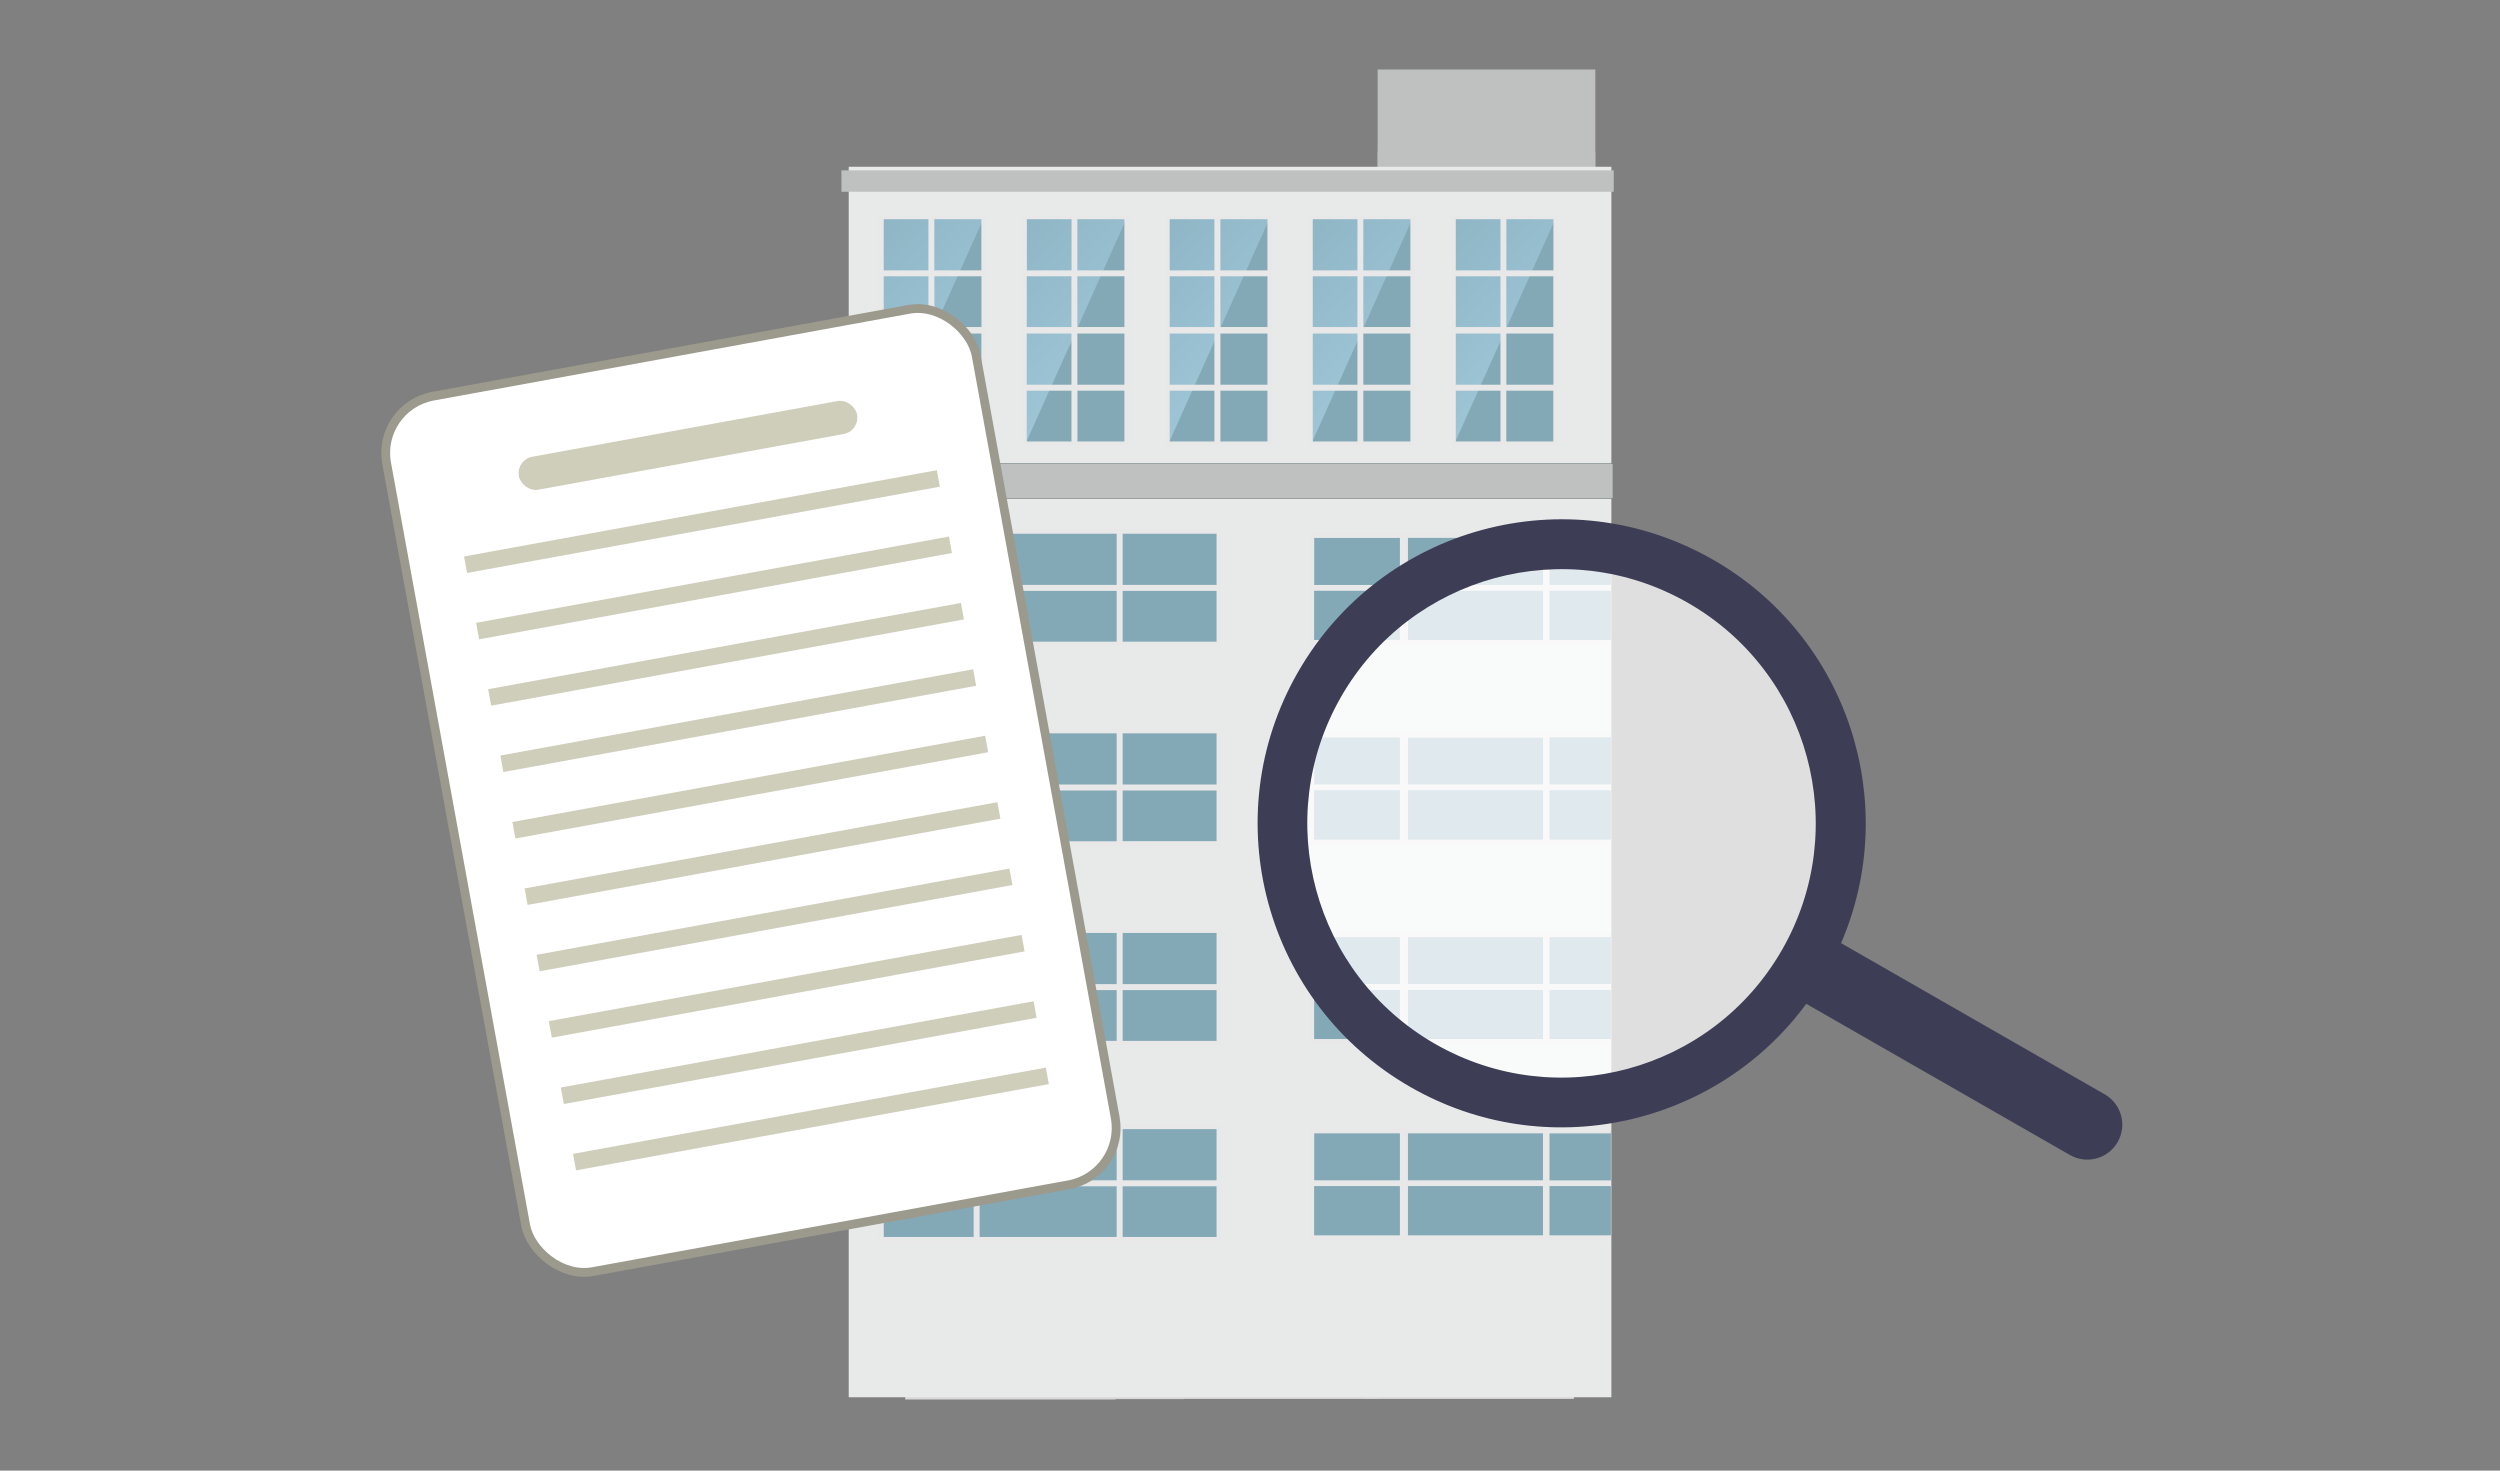 <?xml version="1.0" encoding="UTF-8"?><svg id="Lager_1" xmlns="http://www.w3.org/2000/svg" width="255" height="150" xmlns:xlink="http://www.w3.org/1999/xlink" viewBox="0 0 255 150"><rect x="0" y="0" width="255" height="150" fill="#808080" stroke="none"/><defs><style>.cls-1{fill:#cfcebb;}.cls-2{fill:url(#Namnlös_övertoning_81-66);}.cls-3{fill:#d8d8d8;}.cls-4{fill:url(#Namnlös_övertoning_25-4);}.cls-5{fill:url(#Namnlös_övertoning_81);}.cls-6{fill:#e8eaea;}.cls-7{fill:url(#Namnlös_övertoning_81-39);}.cls-8{fill:url(#Namnlös_övertoning_81-75);}.cls-9{fill:url(#Namnlös_övertoning_81-14);}.cls-10{fill:url(#Namnlös_övertoning_81-35);}.cls-11{fill:url(#Namnlös_övertoning_81-67);}.cls-12{fill:url(#Namnlös_övertoning_81-4);}.cls-13{fill:#0b0c0d;}.cls-14{fill:url(#Namnlös_övertoning_81-71);}.cls-15{fill:url(#Namnlös_övertoning_81-73);}.cls-16{fill:url(#Namnlös_övertoning_81-2);}.cls-17{fill:url(#Namnlös_övertoning_81-30);}.cls-18{fill:url(#Namnlös_övertoning_81-52);}.cls-19{fill:url(#Namnlös_övertoning_81-46);}.cls-20{fill:url(#Namnlös_övertoning_25-2);}.cls-21{fill:url(#Namnlös_övertoning_81-34);}.cls-22{fill:url(#Namnlös_övertoning_81-48);}.cls-23{fill:url(#Namnlös_övertoning_81-44);}.cls-24{fill:#bfc1c1;}.cls-25{fill:url(#Namnlös_övertoning_25-3);}.cls-26{fill:url(#Namnlös_övertoning_81-37);}.cls-27{fill:#041b21;}.cls-28{fill:url(#Namnlös_övertoning_81-24);}.cls-29{fill:url(#Namnlös_övertoning_81-20);}.cls-30{fill:url(#Namnlös_övertoning_81-3);}.cls-31{fill:url(#Namnlös_övertoning_81-38);}.cls-32{fill:url(#Namnlös_övertoning_81-57);}.cls-33{fill:url(#Namnlös_övertoning_81-49);}.cls-34{fill:url(#Namnlös_övertoning_81-64);}.cls-35{fill:url(#Namnlös_övertoning_81-7);}.cls-36{fill:url(#Namnlös_övertoning_81-65);}.cls-37{fill:url(#Namnlös_övertoning_81-72);}.cls-38{fill:url(#Namnlös_övertoning_81-25);}.cls-39{fill:url(#Namnlös_övertoning_81-45);}.cls-40{fill:url(#Namnlös_övertoning_81-70);}.cls-41{fill:url(#Namnlös_övertoning_81-10);}.cls-42{fill:url(#Namnlös_övertoning_81-69);}.cls-43{fill:url(#Namnlös_övertoning_81-40);}.cls-44{stroke:#9b9a8c;stroke-miterlimit:10;stroke-width:.9px;}.cls-44,.cls-45{fill:#fff;}.cls-46{fill:url(#Namnlös_övertoning_81-32);}.cls-47{fill:url(#Namnlös_övertoning_81-12);}.cls-48{fill:url(#Namnlös_övertoning_25-5);}.cls-49{fill:url(#Namnlös_övertoning_81-6);}.cls-50{fill:url(#Namnlös_övertoning_81-68);}.cls-51{fill:url(#Namnlös_övertoning_81-42);}.cls-45{opacity:.75;}.cls-52{fill:url(#Namnlös_övertoning_25);}.cls-53{fill:url(#Namnlös_övertoning_81-43);}.cls-54{fill:#e9e8e8;}.cls-55{fill:url(#Namnlös_övertoning_81-58);}.cls-56{fill:url(#Namnlös_övertoning_81-55);}.cls-57{fill:url(#Namnlös_övertoning_81-19);}.cls-58{fill:url(#Namnlös_övertoning_81-33);}.cls-59{fill:url(#Namnlös_övertoning_81-51);}.cls-60{fill:url(#Namnlös_övertoning_81-31);}.cls-61{fill:url(#Namnlös_övertoning_81-29);}.cls-62{fill:url(#Namnlös_övertoning_81-62);}.cls-63{fill:url(#Namnlös_övertoning_81-9);}.cls-64{fill:url(#Namnlös_övertoning_81-50);}.cls-65{fill:url(#Namnlös_övertoning_81-60);}.cls-66{fill:url(#Namnlös_övertoning_81-17);}.cls-67{fill:url(#Namnlös_övertoning_81-61);}.cls-68{fill:url(#Namnlös_övertoning_81-23);}.cls-69{fill:url(#Namnlös_övertoning_81-74);}.cls-70{fill:url(#Namnlös_övertoning_81-41);}.cls-71{fill:url(#Namnlös_övertoning_81-16);}.cls-72{fill:url(#Namnlös_övertoning_81-8);}.cls-73{fill:url(#Namnlös_övertoning_81-47);}.cls-74{fill:url(#Namnlös_övertoning_81-26);}.cls-75{fill:#3d3e55;}.cls-76{fill:url(#Namnlös_övertoning_81-28);}.cls-77{fill:url(#Namnlös_övertoning_81-22);}.cls-78{fill:url(#Namnlös_övertoning_81-13);}.cls-79{fill:url(#Namnlös_övertoning_81-36);}.cls-80{fill:url(#Namnlös_övertoning_81-59);}.cls-81{fill:url(#Namnlös_övertoning_81-11);}.cls-82{fill:url(#Namnlös_övertoning_81-63);}.cls-83{fill:url(#Namnlös_övertoning_81-53);}.cls-84{fill:url(#Namnlös_övertoning_81-15);}.cls-85{fill:url(#Namnlös_övertoning_81-27);}.cls-86{fill:url(#Namnlös_övertoning_81-21);}.cls-87{fill:url(#Namnlös_övertoning_81-56);}.cls-88{fill:url(#Namnlös_övertoning_81-18);}.cls-89{fill:url(#Namnlös_övertoning_81-54);}.cls-90{fill:url(#Namnlös_övertoning_81-5);}</style><radialGradient id="Namnlös_övertoning_81" cx="-4559.84" cy="1898.22" fx="-4559.84" fy="1898.22" r="17.95" gradientTransform="translate(8034.1 -16339.34) rotate(-41.77) scale(2.13 2.2) skewX(2)" gradientUnits="userSpaceOnUse"><stop offset=".09" stop-color="#012a35"/><stop offset=".81" stop-color="#83a9b7"/></radialGradient><radialGradient id="Namnlös_övertoning_81-2" cx="1739.44" cy="-711.11" fx="1739.44" fy="-711.11" r="17.95" gradientTransform="translate(0 157.39)" xlink:href="#Namnlös_övertoning_81"/><radialGradient id="Namnlös_övertoning_81-3" cx="1739.44" cy="-711.11" fx="1739.44" fy="-711.11" r="17.95" gradientTransform="translate(0 157.39)" xlink:href="#Namnlös_övertoning_81"/><linearGradient id="Namnlös_övertoning_25" x1="-269.43" y1="221.37" x2="-294.85" y2="197.61" gradientTransform="translate(713.69 -395.96) scale(2.16 2.09)" gradientUnits="userSpaceOnUse"><stop offset=".09" stop-color="#012a35"/><stop offset=".15" stop-color="#052e3a"/><stop offset=".21" stop-color="#113b47"/><stop offset=".28" stop-color="#29515e"/><stop offset=".35" stop-color="#466f7d"/><stop offset=".42" stop-color="#6b94a4"/><stop offset=".49" stop-color="#9ac2d5"/><stop offset=".5" stop-color="#a5cddf"/><stop offset="1" stop-color="#83a9b7"/></linearGradient><radialGradient id="Namnlös_övertoning_81-4" cx="1746.19" cy="-705.53" fx="1746.19" fy="-705.53" r="17.95" gradientTransform="translate(0 157.39)" xlink:href="#Namnlös_övertoning_81"/><radialGradient id="Namnlös_övertoning_81-5" cx="1746.19" cy="-705.53" fx="1746.19" fy="-705.53" r="17.95" gradientTransform="translate(0 157.39)" xlink:href="#Namnlös_övertoning_81"/><radialGradient id="Namnlös_övertoning_81-6" cx="1746.19" cy="-711.11" fx="1746.19" fy="-711.11" r="17.95" gradientTransform="translate(0 157.39)" xlink:href="#Namnlös_övertoning_81"/><radialGradient id="Namnlös_övertoning_81-7" cx="1746.19" cy="-711.11" fx="1746.19" fy="-711.11" r="17.95" gradientTransform="translate(0 157.39)" xlink:href="#Namnlös_övertoning_81"/><linearGradient id="Namnlös_övertoning_25-2" x1="-262.68" y1="221.36" x2="-288.1" y2="197.6" xlink:href="#Namnlös_övertoning_25"/><radialGradient id="Namnlös_övertoning_81-8" cx="1752.93" cy="-705.53" fx="1752.93" fy="-705.53" r="17.95" gradientTransform="translate(0 157.39)" xlink:href="#Namnlös_övertoning_81"/><radialGradient id="Namnlös_övertoning_81-9" cx="1752.93" cy="-705.53" fx="1752.93" fy="-705.53" r="17.95" gradientTransform="translate(0 157.39)" xlink:href="#Namnlös_övertoning_81"/><radialGradient id="Namnlös_övertoning_81-10" cx="1752.93" cy="-711.11" fx="1752.93" fy="-711.11" r="17.95" gradientTransform="translate(0 157.39)" xlink:href="#Namnlös_övertoning_81"/><radialGradient id="Namnlös_övertoning_81-11" cx="1752.93" cy="-711.11" fx="1752.93" fy="-711.11" r="17.95" gradientTransform="translate(0 157.39)" xlink:href="#Namnlös_övertoning_81"/><linearGradient id="Namnlös_övertoning_25-3" x1="-255.94" y1="221.36" x2="-281.35" y2="197.6" xlink:href="#Namnlös_övertoning_25"/><radialGradient id="Namnlös_övertoning_81-12" cx="1759.68" cy="-705.53" fx="1759.68" fy="-705.53" r="17.95" gradientTransform="translate(0 157.39)" xlink:href="#Namnlös_övertoning_81"/><radialGradient id="Namnlös_övertoning_81-13" cx="1759.68" cy="-705.53" fx="1759.68" fy="-705.53" r="17.95" gradientTransform="translate(0 157.39)" xlink:href="#Namnlös_övertoning_81"/><radialGradient id="Namnlös_övertoning_81-14" cx="1759.68" cy="-711.11" fx="1759.68" fy="-711.11" r="17.95" gradientTransform="translate(0 157.39)" xlink:href="#Namnlös_övertoning_81"/><radialGradient id="Namnlös_övertoning_81-15" cx="1759.68" cy="-711.11" fx="1759.68" fy="-711.11" r="17.95" gradientTransform="translate(0 157.39)" xlink:href="#Namnlös_övertoning_81"/><linearGradient id="Namnlös_övertoning_25-4" x1="-249.19" y1="221.36" x2="-274.6" y2="197.6" xlink:href="#Namnlös_övertoning_25"/><radialGradient id="Namnlös_övertoning_81-16" cx="1766.42" cy="-705.53" fx="1766.42" fy="-705.53" r="17.95" gradientTransform="translate(0 157.39)" xlink:href="#Namnlös_övertoning_81"/><radialGradient id="Namnlös_övertoning_81-17" cx="1766.42" cy="-705.53" fx="1766.42" fy="-705.53" r="17.95" gradientTransform="translate(0 157.39)" xlink:href="#Namnlös_övertoning_81"/><radialGradient id="Namnlös_övertoning_81-18" cx="1766.42" cy="-711.11" fx="1766.42" fy="-711.11" r="17.95" gradientTransform="translate(0 157.39)" xlink:href="#Namnlös_övertoning_81"/><radialGradient id="Namnlös_övertoning_81-19" cx="1766.42" cy="-711.11" fx="1766.42" fy="-711.11" r="17.95" gradientTransform="translate(0 157.39)" xlink:href="#Namnlös_övertoning_81"/><linearGradient id="Namnlös_övertoning_25-5" x1="-242.44" y1="221.35" x2="-267.86" y2="197.59" xlink:href="#Namnlös_övertoning_25"/><radialGradient id="Namnlös_övertoning_81-20" cx="-4749.01" cy="1800.09" fx="-4749.01" fy="1800.09" r="17.95" gradientTransform="translate(28197.94 -16339.34) rotate(-15.03) scale(5.48 2.85) skewX(39.25)" xlink:href="#Namnlös_övertoning_81"/><radialGradient id="Namnlös_övertoning_81-21" cx="-4749.01" cy="1800.09" fx="-4749.01" fy="1800.09" r="17.95" gradientTransform="translate(28197.94 -16339.34) rotate(-15.03) scale(5.48 2.85) skewX(39.25)" xlink:href="#Namnlös_övertoning_81"/><radialGradient id="Namnlös_övertoning_81-22" cx="-4742.98" cy="1800.09" fx="-4742.98" fy="1800.09" r="17.95" gradientTransform="translate(28197.94 -16339.34) rotate(-15.03) scale(5.48 2.85) skewX(39.25)" xlink:href="#Namnlös_övertoning_81"/><radialGradient id="Namnlös_övertoning_81-23" cx="-4742.98" cy="1800.09" fx="-4742.98" fy="1800.09" r="17.95" gradientTransform="translate(28197.94 -16339.34) rotate(-15.03) scale(5.48 2.85) skewX(39.25)" xlink:href="#Namnlös_övertoning_81"/><radialGradient id="Namnlös_övertoning_81-24" cx="-4742.98" cy="1800.09" fx="-4742.98" fy="1800.09" r="17.95" gradientTransform="translate(28197.94 -16339.34) rotate(-15.03) scale(5.48 2.85) skewX(39.25)" xlink:href="#Namnlös_övertoning_81"/><radialGradient id="Namnlös_övertoning_81-25" cx="-4742.98" cy="1800.09" fx="-4742.98" fy="1800.09" r="17.95" gradientTransform="translate(28197.94 -16339.34) rotate(-15.03) scale(5.48 2.85) skewX(39.25)" xlink:href="#Namnlös_övertoning_81"/><radialGradient id="Namnlös_övertoning_81-26" cx="-4742.98" cy="1800.09" fx="-4742.98" fy="1800.09" r="17.94" gradientTransform="translate(28197.94 -16339.34) rotate(-15.03) scale(5.48 2.85) skewX(39.25)" xlink:href="#Namnlös_övertoning_81"/><radialGradient id="Namnlös_övertoning_81-27" cx="-4742.98" cy="1800.09" fx="-4742.98" fy="1800.09" r="17.94" gradientTransform="translate(28197.94 -16339.34) rotate(-15.03) scale(5.48 2.85) skewX(39.25)" xlink:href="#Namnlös_övertoning_81"/><radialGradient id="Namnlös_övertoning_81-28" cx="-4742.98" cy="1800.09" fx="-4742.98" fy="1800.09" r="17.95" gradientTransform="translate(28197.94 -16339.34) rotate(-15.03) scale(5.48 2.85) skewX(39.25)" xlink:href="#Namnlös_övertoning_81"/><radialGradient id="Namnlös_övertoning_81-29" cx="-4742.98" cy="1800.09" fx="-4742.98" fy="1800.09" r="17.95" gradientTransform="translate(28197.94 -16339.34) rotate(-15.03) scale(5.48 2.85) skewX(39.25)" xlink:href="#Namnlös_övertoning_81"/><radialGradient id="Namnlös_övertoning_81-30" cx="-4742.98" cy="1800.09" fx="-4742.98" fy="1800.09" r="17.94" gradientTransform="translate(28197.94 -16339.34) rotate(-15.03) scale(5.48 2.85) skewX(39.25)" xlink:href="#Namnlös_övertoning_81"/><radialGradient id="Namnlös_övertoning_81-31" cx="-4742.98" cy="1800.09" fx="-4742.98" fy="1800.09" r="17.94" gradientTransform="translate(28197.94 -16339.34) rotate(-15.03) scale(5.48 2.85) skewX(39.25)" xlink:href="#Namnlös_övertoning_81"/><radialGradient id="Namnlös_övertoning_81-32" cx="-4742.98" cy="1800.09" fx="-4742.98" fy="1800.09" r="17.95" gradientTransform="translate(28197.94 -16339.34) rotate(-15.03) scale(5.48 2.85) skewX(39.25)" xlink:href="#Namnlös_övertoning_81"/><radialGradient id="Namnlös_övertoning_81-33" cx="-4742.98" cy="1800.09" fx="-4742.98" fy="1800.09" r="17.95" gradientTransform="translate(28197.94 -16339.34) rotate(-15.03) scale(5.48 2.85) skewX(39.25)" xlink:href="#Namnlös_övertoning_81"/><radialGradient id="Namnlös_övertoning_81-34" cx="-4749.01" cy="1819.56" fx="-4749.01" fy="1819.56" r="17.95" gradientTransform="translate(28197.94 -16339.34) rotate(-15.03) scale(5.48 2.85) skewX(39.25)" xlink:href="#Namnlös_övertoning_81"/><radialGradient id="Namnlös_övertoning_81-35" cx="-4749.01" cy="1819.56" fx="-4749.01" fy="1819.56" r="17.95" gradientTransform="translate(28197.94 -16339.34) rotate(-15.03) scale(5.48 2.85) skewX(39.25)" xlink:href="#Namnlös_övertoning_81"/><radialGradient id="Namnlös_övertoning_81-36" cx="-4742.98" cy="1819.56" fx="-4742.98" fy="1819.56" r="17.95" gradientTransform="translate(28197.94 -16339.34) rotate(-15.03) scale(5.48 2.85) skewX(39.25)" xlink:href="#Namnlös_övertoning_81"/><radialGradient id="Namnlös_övertoning_81-37" cx="-4742.98" cy="1819.56" fx="-4742.98" fy="1819.56" r="17.95" gradientTransform="translate(28197.94 -16339.34) rotate(-15.03) scale(5.48 2.85) skewX(39.25)" xlink:href="#Namnlös_övertoning_81"/><radialGradient id="Namnlös_övertoning_81-38" cx="-4742.98" cy="1819.56" fx="-4742.98" fy="1819.56" r="17.95" gradientTransform="translate(28197.94 -16339.34) rotate(-15.03) scale(5.48 2.85) skewX(39.25)" xlink:href="#Namnlös_övertoning_81"/><radialGradient id="Namnlös_övertoning_81-39" cx="-4742.98" cy="1819.56" fx="-4742.98" fy="1819.56" r="17.95" gradientTransform="translate(28197.94 -16339.34) rotate(-15.03) scale(5.48 2.85) skewX(39.25)" xlink:href="#Namnlös_övertoning_81"/><radialGradient id="Namnlös_övertoning_81-40" cx="-4742.98" cy="1819.56" fx="-4742.98" fy="1819.56" r="17.95" gradientTransform="translate(28197.94 -16339.34) rotate(-15.03) scale(5.48 2.85) skewX(39.25)" xlink:href="#Namnlös_övertoning_81"/><radialGradient id="Namnlös_övertoning_81-41" cx="-4742.98" cy="1819.56" fx="-4742.98" fy="1819.56" r="17.95" gradientTransform="translate(28197.94 -16339.34) rotate(-15.03) scale(5.48 2.85) skewX(39.25)" xlink:href="#Namnlös_övertoning_81"/><radialGradient id="Namnlös_övertoning_81-42" cx="-4742.98" cy="1819.56" fx="-4742.98" fy="1819.56" r="17.95" gradientTransform="translate(28197.94 -16339.34) rotate(-15.03) scale(5.48 2.85) skewX(39.25)" xlink:href="#Namnlös_övertoning_81"/><radialGradient id="Namnlös_övertoning_81-43" cx="-4742.98" cy="1819.56" fx="-4742.98" fy="1819.56" r="17.95" gradientTransform="translate(28197.94 -16339.34) rotate(-15.03) scale(5.48 2.85) skewX(39.25)" xlink:href="#Namnlös_övertoning_81"/><radialGradient id="Namnlös_övertoning_81-44" cx="-4742.98" cy="1819.56" fx="-4742.98" fy="1819.56" r="17.95" gradientTransform="translate(28197.94 -16339.34) rotate(-15.03) scale(5.48 2.85) skewX(39.25)" xlink:href="#Namnlös_övertoning_81"/><radialGradient id="Namnlös_övertoning_81-45" cx="-4742.98" cy="1819.56" fx="-4742.98" fy="1819.56" r="17.95" gradientTransform="translate(28197.94 -16339.34) rotate(-15.03) scale(5.48 2.85) skewX(39.25)" xlink:href="#Namnlös_övertoning_81"/><radialGradient id="Namnlös_övertoning_81-46" cx="-4742.98" cy="1819.56" fx="-4742.98" fy="1819.56" r="17.95" gradientTransform="translate(28197.94 -16339.34) rotate(-15.03) scale(5.48 2.85) skewX(39.25)" xlink:href="#Namnlös_övertoning_81"/><radialGradient id="Namnlös_övertoning_81-47" cx="-4742.98" cy="1819.56" fx="-4742.98" fy="1819.56" r="17.95" gradientTransform="translate(28197.94 -16339.34) rotate(-15.03) scale(5.48 2.85) skewX(39.25)" xlink:href="#Namnlös_övertoning_81"/><radialGradient id="Namnlös_övertoning_81-48" cx="-4755.51" cy="1826.35" fx="-4755.51" fy="1826.35" r="17.95" gradientTransform="translate(28197.94 -16339.34) rotate(-15.03) scale(5.48 2.85) skewX(39.25)" xlink:href="#Namnlös_övertoning_81"/><radialGradient id="Namnlös_övertoning_81-49" cx="-4755.51" cy="1826.35" fx="-4755.51" fy="1826.35" r="17.95" gradientTransform="translate(28197.94 -16339.34) rotate(-15.03) scale(5.48 2.85) skewX(39.25)" xlink:href="#Namnlös_övertoning_81"/><radialGradient id="Namnlös_övertoning_81-50" cx="-4749.48" cy="1826.35" fx="-4749.48" fy="1826.35" r="17.95" gradientTransform="translate(28197.94 -16339.34) rotate(-15.03) scale(5.48 2.85) skewX(39.25)" xlink:href="#Namnlös_övertoning_81"/><radialGradient id="Namnlös_övertoning_81-51" cx="-4749.48" cy="1826.35" fx="-4749.48" fy="1826.35" r="17.95" gradientTransform="translate(28197.94 -16339.34) rotate(-15.03) scale(5.48 2.85) skewX(39.25)" xlink:href="#Namnlös_övertoning_81"/><radialGradient id="Namnlös_övertoning_81-52" cx="-4749.48" cy="1826.35" fx="-4749.48" fy="1826.35" r="17.95" gradientTransform="translate(28197.94 -16339.34) rotate(-15.03) scale(5.48 2.85) skewX(39.25)" xlink:href="#Namnlös_övertoning_81"/><radialGradient id="Namnlös_övertoning_81-53" cx="-4749.48" cy="1826.35" fx="-4749.48" fy="1826.35" r="17.95" gradientTransform="translate(28197.94 -16339.34) rotate(-15.03) scale(5.48 2.85) skewX(39.25)" xlink:href="#Namnlös_övertoning_81"/><radialGradient id="Namnlös_övertoning_81-54" cx="-4749.48" cy="1826.35" fx="-4749.48" fy="1826.35" r="17.95" gradientTransform="translate(28197.94 -16339.34) rotate(-15.03) scale(5.48 2.85) skewX(39.25)" xlink:href="#Namnlös_övertoning_81"/><radialGradient id="Namnlös_övertoning_81-55" cx="-4749.48" cy="1826.35" fx="-4749.48" fy="1826.35" r="17.95" gradientTransform="translate(28197.94 -16339.34) rotate(-15.03) scale(5.48 2.85) skewX(39.25)" xlink:href="#Namnlös_övertoning_81"/><radialGradient id="Namnlös_övertoning_81-56" cx="-4749.48" cy="1826.35" fx="-4749.48" fy="1826.35" r="17.95" gradientTransform="translate(28197.94 -16339.34) rotate(-15.03) scale(5.48 2.85) skewX(39.25)" xlink:href="#Namnlös_övertoning_81"/><radialGradient id="Namnlös_övertoning_81-57" cx="-4749.48" cy="1826.35" fx="-4749.48" fy="1826.35" r="17.95" gradientTransform="translate(28197.94 -16339.34) rotate(-15.03) scale(5.48 2.85) skewX(39.25)" xlink:href="#Namnlös_övertoning_81"/><radialGradient id="Namnlös_övertoning_81-58" cx="-4749.48" cy="1826.35" fx="-4749.48" fy="1826.35" r="17.95" gradientTransform="translate(28197.94 -16339.34) rotate(-15.03) scale(5.48 2.85) skewX(39.25)" xlink:href="#Namnlös_övertoning_81"/><radialGradient id="Namnlös_övertoning_81-59" cx="-4749.48" cy="1826.35" fx="-4749.48" fy="1826.35" r="17.95" gradientTransform="translate(28197.94 -16339.34) rotate(-15.03) scale(5.48 2.85) skewX(39.25)" xlink:href="#Namnlös_övertoning_81"/><radialGradient id="Namnlös_övertoning_81-60" cx="-4749.48" cy="1826.35" fx="-4749.48" fy="1826.35" r="17.95" gradientTransform="translate(28197.94 -16339.34) rotate(-15.03) scale(5.48 2.85) skewX(39.25)" xlink:href="#Namnlös_övertoning_81"/><radialGradient id="Namnlös_övertoning_81-61" cx="-4749.48" cy="1826.35" fx="-4749.48" fy="1826.35" r="17.95" gradientTransform="translate(28197.94 -16339.34) rotate(-15.03) scale(5.48 2.85) skewX(39.25)" xlink:href="#Namnlös_övertoning_81"/><radialGradient id="Namnlös_övertoning_81-62" cx="-4749.01" cy="1809.82" fx="-4749.01" fy="1809.82" r="17.95" gradientTransform="translate(28197.94 -16339.34) rotate(-15.03) scale(5.48 2.85) skewX(39.25)" xlink:href="#Namnlös_övertoning_81"/><radialGradient id="Namnlös_övertoning_81-63" cx="-4749.01" cy="1809.82" fx="-4749.01" fy="1809.82" r="17.95" gradientTransform="translate(28197.94 -16339.34) rotate(-15.03) scale(5.48 2.85) skewX(39.25)" xlink:href="#Namnlös_övertoning_81"/><radialGradient id="Namnlös_övertoning_81-64" cx="-4742.98" cy="1809.82" fx="-4742.98" fy="1809.82" r="17.95" gradientTransform="translate(28197.94 -16339.34) rotate(-15.03) scale(5.48 2.85) skewX(39.25)" xlink:href="#Namnlös_övertoning_81"/><radialGradient id="Namnlös_övertoning_81-65" cx="-4742.98" cy="1809.82" fx="-4742.98" fy="1809.82" r="17.95" gradientTransform="translate(28197.94 -16339.34) rotate(-15.03) scale(5.48 2.85) skewX(39.25)" xlink:href="#Namnlös_övertoning_81"/><radialGradient id="Namnlös_övertoning_81-66" cx="-4742.98" cy="1809.82" fx="-4742.98" fy="1809.82" r="17.95" gradientTransform="translate(28197.94 -16339.34) rotate(-15.03) scale(5.48 2.85) skewX(39.25)" xlink:href="#Namnlös_övertoning_81"/><radialGradient id="Namnlös_övertoning_81-67" cx="-4742.98" cy="1809.82" fx="-4742.98" fy="1809.82" r="17.95" gradientTransform="translate(28197.94 -16339.34) rotate(-15.03) scale(5.48 2.85) skewX(39.25)" xlink:href="#Namnlös_övertoning_81"/><radialGradient id="Namnlös_övertoning_81-68" cx="-4742.98" cy="1809.82" fx="-4742.98" fy="1809.82" r="17.95" gradientTransform="translate(28197.94 -16339.34) rotate(-15.03) scale(5.48 2.85) skewX(39.25)" xlink:href="#Namnlös_övertoning_81"/><radialGradient id="Namnlös_övertoning_81-69" cx="-4742.98" cy="1809.82" fx="-4742.98" fy="1809.82" r="17.95" gradientTransform="translate(28197.94 -16339.34) rotate(-15.03) scale(5.48 2.85) skewX(39.25)" xlink:href="#Namnlös_övertoning_81"/><radialGradient id="Namnlös_övertoning_81-70" cx="-4742.98" cy="1809.82" fx="-4742.98" fy="1809.82" r="17.95" gradientTransform="translate(28197.94 -16339.34) rotate(-15.03) scale(5.48 2.85) skewX(39.25)" xlink:href="#Namnlös_övertoning_81"/><radialGradient id="Namnlös_övertoning_81-71" cx="-4742.98" cy="1809.82" fx="-4742.98" fy="1809.82" r="17.95" gradientTransform="translate(28197.94 -16339.34) rotate(-15.03) scale(5.48 2.85) skewX(39.25)" xlink:href="#Namnlös_övertoning_81"/><radialGradient id="Namnlös_övertoning_81-72" cx="-4742.98" cy="1809.82" fx="-4742.98" fy="1809.82" r="17.95" gradientTransform="translate(28197.94 -16339.34) rotate(-15.03) scale(5.48 2.85) skewX(39.25)" xlink:href="#Namnlös_övertoning_81"/><radialGradient id="Namnlös_övertoning_81-73" cx="-4742.98" cy="1809.82" fx="-4742.98" fy="1809.82" r="17.95" gradientTransform="translate(28197.94 -16339.34) rotate(-15.03) scale(5.48 2.85) skewX(39.25)" xlink:href="#Namnlös_övertoning_81"/><radialGradient id="Namnlös_övertoning_81-74" cx="-4742.98" cy="1809.82" fx="-4742.98" fy="1809.82" r="17.95" gradientTransform="translate(28197.94 -16339.34) rotate(-15.03) scale(5.48 2.85) skewX(39.25)" xlink:href="#Namnlös_övertoning_81"/><radialGradient id="Namnlös_övertoning_81-75" cx="-4742.98" cy="1809.82" fx="-4742.98" fy="1809.82" r="17.95" gradientTransform="translate(28197.94 -16339.34) rotate(-15.03) scale(5.48 2.85) skewX(39.25)" xlink:href="#Namnlös_övertoning_81"/></defs><g id="_7"><rect class="cls-3" x="108.96" y="74.14" width="2.04" height="66.81"/><rect class="cls-3" x="133.44" y="59.18" width="2.27" height="81.13"/><rect class="cls-3" x="146.24" y="73.78" width="1.68" height="67.55"/><rect class="cls-3" x="95.31" y="81.56" width="1.68" height="59.39"/><rect class="cls-3" x="120.78" y="63.38" width="1.68" height="77.86"/><path class="cls-3" d="M113.78,142.75h-21.45v-20.46h21.45v20.46ZM95.49,139.59h15.13v-14.14h-15.13v14.14Z"/><path class="cls-3" d="M140.65,142.69h-21.45v-20.46h21.45v20.46ZM122.35,139.51h15.13v-14.13h-15.13v14.13Z"/><path class="cls-3" d="M160.54,142.69h-21.45v-20.46h21.45v20.46h0ZM142.25,139.51h15.13v-14.13h-15.13v14.13Z"/><rect class="cls-3" x="113.74" y="122.17" width="7.03" height="20.54"/><path class="cls-3" d="M113.79,121.55h-21.45v-20.46h21.45v20.46ZM95.5,118.38h15.12v-14.14h-15.12v14.14Z"/><path class="cls-3" d="M140.66,121.48h-21.45v-20.46h21.45v20.46h0ZM122.37,118.32h15.13v-14.14h-15.13v14.14Z"/><path class="cls-3" d="M160.55,121.48h-21.45v-20.46h21.45v20.46ZM142.26,118.32h15.12v-14.14h-15.12v14.14Z"/><path class="cls-3" d="M134.23,100.45h-21.45v-20.46h21.45v20.46ZM115.94,97.28h15.13v-14.14h-15.13v14.14Z"/><path class="cls-3" d="M154.11,100.45h-21.45v-20.46h21.45v20.46ZM135.81,97.28h15.13v-14.14h-15.13v14.14Z"/><rect class="cls-3" x="113.75" y="101.04" width="7.03" height="20.54"/><circle class="cls-13" cx="91.51" cy="120.89" r="1.19"/><circle class="cls-13" cx="96.17" cy="120.89" r="1.19"/><circle class="cls-13" cx="100.98" cy="120.88" r="1.19"/><circle class="cls-13" cx="105.3" cy="120.89" r="1.19"/><circle class="cls-13" cx="109.46" cy="120.89" r="1.19"/><circle class="cls-13" cx="113.81" cy="120.88" r="1.19"/><circle class="cls-13" cx="118.45" cy="120.89" r="1.19"/><circle class="cls-13" cx="123.1" cy="120.89" r="1.19"/><circle class="cls-13" cx="127.92" cy="120.88" r="1.19"/><circle class="cls-13" cx="132.23" cy="120.88" r="1.19"/><circle class="cls-13" cx="136.4" cy="120.89" r="1.19"/><circle class="cls-13" cx="140.74" cy="120.88" r="1.19"/><circle class="cls-13" cx="144.51" cy="120.87" r="1.19"/><circle class="cls-13" cx="149.15" cy="120.87" r="1.19"/><circle class="cls-13" cx="153.98" cy="120.87" r="1.19"/><circle class="cls-13" cx="158.3" cy="120.87" r="1.19"/><circle class="cls-13" cx="162.45" cy="120.87" r="1.19"/><circle class="cls-13" cx="91.86" cy="99.67" r="1.19"/><circle class="cls-13" cx="96.51" cy="99.67" r="1.19"/><circle class="cls-13" cx="101.34" cy="99.7" r="1.19"/><circle class="cls-13" cx="105.65" cy="99.69" r="1.19"/><circle class="cls-13" cx="109.8" cy="99.67" r="1.19"/><circle class="cls-13" cx="114.17" cy="99.69" r="1.19"/><circle class="cls-13" cx="118.79" cy="99.67" r="1.19"/><circle class="cls-13" cx="123.44" cy="99.67" r="1.19"/><circle class="cls-13" cx="128.27" cy="99.69" r="1.19"/><circle class="cls-13" cx="132.59" cy="99.69" r="1.19"/><circle class="cls-13" cx="136.74" cy="99.67" r="1.19"/><circle class="cls-13" cx="141.11" cy="99.69" r="1.19"/><circle class="cls-13" cx="144.85" cy="99.67" r="1.19"/><circle class="cls-13" cx="149.49" cy="99.67" r="1.19"/><circle class="cls-13" cx="154.32" cy="99.67" r="1.19"/><circle class="cls-13" cx="158.64" cy="99.67" r="1.19"/><circle class="cls-13" cx="162.8" cy="99.67" r="1.19"/><rect class="cls-24" x="140.52" y="7.09" width="22.2" height="12.16"/><rect class="cls-24" x="140.52" y="15.48" width="22.2" height="3.77"/><rect class="cls-6" x="86.57" y="17.01" width="77.79" height="125.51"/><rect class="cls-5" x="90.09" y="33.92" width="10.24" height="11.18"/><rect class="cls-5" x="90.09" y="33.92" width="10.24" height="11.18"/><rect class="cls-16" x="90.09" y="22.25" width="10.24" height="11.18"/><rect class="cls-30" x="90.09" y="22.25" width="10.24" height="11.18"/><polygon class="cls-52" points="90.09 45.1 90.09 22.25 100.33 22.25 90.09 45.1"/><path class="cls-54" d="M89.69,21.89v23.58h10.87v-23.58h-10.87ZM100.1,39.24h-4.8v-5.22h4.8v5.22ZM94.7,39.24h-4.56v-5.22h4.56v5.22ZM90.14,39.85h4.56v5.18h-4.56v-5.18ZM95.31,45.03v-5.18h4.8v5.18h-4.8ZM90.14,28.18h4.56v5.18h-4.56v-5.18ZM95.31,28.18h4.8v5.18h-4.8v-5.18ZM100.1,27.58h-4.8v-5.22h4.8v5.22ZM94.7,22.36v5.22h-4.56v-5.22h4.56Z"/><rect class="cls-12" x="104.67" y="33.92" width="10.24" height="11.18"/><rect class="cls-90" x="104.67" y="33.92" width="10.24" height="11.18"/><rect class="cls-49" x="104.67" y="22.25" width="10.24" height="11.18"/><rect class="cls-35" x="104.67" y="22.25" width="10.24" height="11.18"/><polygon class="cls-20" points="104.67 45.1 104.67 22.25 114.92 22.25 104.67 45.1"/><path class="cls-54" d="M104.28,21.89v23.58h10.87v-23.58h-10.87ZM114.69,39.24h-4.8v-5.22h4.8v5.22ZM109.29,39.24h-4.56v-5.22h4.56v5.22ZM104.73,39.85h4.56v5.18h-4.56v-5.18ZM109.9,45.03v-5.18h4.79v5.18h-4.79ZM104.73,28.18h4.56v5.18h-4.56v-5.18ZM109.9,28.18h4.79v5.18h-4.8v-5.18h.01ZM114.69,27.58h-4.8v-5.22h4.8v5.22ZM109.3,22.36v5.22h-4.56v-5.22h4.56Z"/><rect class="cls-72" x="119.25" y="33.92" width="10.24" height="11.18"/><rect class="cls-63" x="119.25" y="33.92" width="10.24" height="11.18"/><rect class="cls-41" x="119.25" y="22.25" width="10.24" height="11.18"/><rect class="cls-81" x="119.25" y="22.25" width="10.24" height="11.18"/><polygon class="cls-25" points="119.25 45.1 119.25 22.25 129.51 22.25 119.25 45.1"/><path class="cls-54" d="M118.87,21.89v23.58h10.87v-23.58h-10.87ZM129.27,39.24h-4.79v-5.22h4.8v5.22h-.01ZM123.87,39.24h-4.56v-5.22h4.56v5.22ZM119.31,39.85h4.56v5.18h-4.56v-5.18ZM124.48,45.03v-5.18h4.8v5.18h-4.8ZM119.31,28.18h4.56v5.18h-4.56v-5.18ZM124.48,28.18h4.8v5.18h-4.8v-5.18ZM129.27,27.58h-4.79v-5.22h4.8v5.22h-.01ZM123.87,22.36v5.22h-4.56v-5.22h4.56Z"/><rect class="cls-47" x="133.83" y="33.92" width="10.24" height="11.18"/><rect class="cls-78" x="133.83" y="33.92" width="10.24" height="11.18"/><rect class="cls-9" x="133.83" y="22.25" width="10.24" height="11.18"/><rect class="cls-84" x="133.83" y="22.25" width="10.24" height="11.18"/><polygon class="cls-4" points="133.83 45.1 133.83 22.25 144.09 22.25 133.83 45.1"/><path class="cls-54" d="M133.45,21.89v23.58h10.87v-23.58h-10.87ZM143.86,39.24h-4.8v-5.22h4.8v5.22ZM138.46,39.24h-4.56v-5.22h4.56v5.22h0ZM133.9,39.85h4.56v5.18h-4.56v-5.18ZM139.06,45.03v-5.18h4.8v5.18h-4.8ZM133.9,28.18h4.56v5.18h-4.56v-5.18ZM139.06,28.18h4.8v5.18h-4.8v-5.18ZM143.86,27.58h-4.8v-5.22h4.8v5.22ZM138.46,22.36v5.22h-4.56v-5.22h4.56Z"/><rect class="cls-71" x="148.42" y="33.92" width="10.24" height="11.18"/><rect class="cls-66" x="148.42" y="33.92" width="10.24" height="11.18"/><rect class="cls-88" x="148.42" y="22.25" width="10.24" height="11.18"/><rect class="cls-57" x="148.42" y="22.25" width="10.24" height="11.18"/><polygon class="cls-48" points="148.42 45.1 148.42 22.25 158.68 22.25 148.42 45.1"/><path class="cls-54" d="M148.04,21.89v23.58h10.87v-23.58h-10.87ZM158.45,39.24h-4.8v-5.22h4.8v5.22ZM153.05,39.24h-4.56v-5.22h4.56v5.22ZM148.49,39.85h4.56v5.18h-4.56v-5.18ZM153.64,45.03v-5.18h4.8v5.18h-4.8ZM148.49,28.18h4.56v5.18h-4.56v-5.18ZM153.64,28.18h4.8v5.18h-4.8v-5.18ZM158.45,27.58h-4.8v-5.22h4.8v5.22ZM153.05,22.36v5.22h-4.56v-5.22h4.56Z"/><rect class="cls-27" x="86.84" y="47.28" width="77.67" height="3.57"/><rect class="cls-24" x="86.84" y="47.28" width="77.67" height="3.57"/><rect class="cls-24" x="85.83" y="17.38" width="78.77" height="2.18"/><rect class="cls-29" x="90.09" y="54.34" width="34.15" height="11.18"/><rect class="cls-86" x="90.09" y="54.34" width="34.15" height="11.18"/><path class="cls-54" d="M124.55,59.66h-.01v-5.67h-34.85v11.91h34.85v-5.63h.01v-.61ZM124.09,59.66h-9.58v-5.22h9.58v5.22ZM99.92,59.66v-5.22h13.98v5.22h-13.98ZM113.9,60.27v5.18h-13.98v-5.18h13.98ZM99.31,54.43v5.22h-9.17v-5.22h9.17ZM90.14,60.27h9.17v5.18h-9.17v-5.18ZM124.09,65.45h-9.58v-5.18h9.58v5.18Z"/><rect class="cls-77" x="157.97" y="54.62" width="6.32" height="5.03"/><rect class="cls-68" x="157.97" y="54.62" width="6.32" height="5.03"/><rect class="cls-28" x="143.39" y="54.62" width="13.98" height="5.03"/><rect class="cls-38" x="143.39" y="54.62" width="13.98" height="5.03"/><rect class="cls-74" x="133.79" y="60.27" width="8.98" height="4.99"/><rect class="cls-85" x="133.79" y="60.27" width="8.98" height="4.99"/><rect class="cls-76" x="157.97" y="60.27" width="6.32" height="4.99"/><rect class="cls-61" x="157.97" y="60.27" width="6.32" height="4.99"/><rect class="cls-17" x="143.39" y="60.27" width="13.98" height="4.99"/><rect class="cls-60" x="143.39" y="60.27" width="13.98" height="4.99"/><rect class="cls-46" x="133.79" y="54.62" width="8.98" height="5.03"/><rect class="cls-58" x="133.79" y="54.62" width="8.98" height="5.03"/><path class="cls-54" d="M164.3,54.87v-.49h-30.73v11.47h30.75v-.49h-6.27v-5.18h6.12v-.49h-6.12v-4.82h6.26ZM142.82,54.87v4.82h-8.77v-4.82h8.77ZM134.04,60.17h8.77v5.18h-8.77v-5.18ZM157.4,65.36h-13.79v-5.18h13.79v5.18ZM157.4,59.68h-13.79v-4.82h13.79v4.82Z"/><rect class="cls-21" x="90.09" y="95.05" width="34.15" height="11.18"/><rect class="cls-10" x="90.09" y="95.05" width="34.15" height="11.18"/><path class="cls-54" d="M124.55,100.38h-.01v-5.67h-34.85v11.91h34.85v-5.63h.01v-.61ZM124.09,100.38h-9.58v-5.22h9.58v5.22ZM99.92,100.38v-5.22h13.98v5.22h-13.98ZM113.9,100.99v5.18h-13.98v-5.18h13.98ZM99.31,95.15v5.22h-9.17v-5.22h9.17ZM90.14,100.99h9.17v5.18h-9.17v-5.18ZM124.09,106.17h-9.58v-5.18h9.58v5.18Z"/><rect class="cls-79" x="157.97" y="95.34" width="6.32" height="5.03"/><rect class="cls-26" x="157.97" y="95.34" width="6.32" height="5.03"/><rect class="cls-31" x="143.39" y="95.34" width="13.98" height="5.03"/><rect class="cls-7" x="143.39" y="95.34" width="13.98" height="5.03"/><rect class="cls-43" x="133.79" y="100.99" width="8.98" height="4.99"/><rect class="cls-70" x="133.79" y="100.99" width="8.98" height="4.99"/><rect class="cls-51" x="157.97" y="100.99" width="6.32" height="4.99"/><rect class="cls-53" x="157.97" y="100.99" width="6.32" height="4.99"/><rect class="cls-23" x="143.39" y="100.99" width="13.98" height="4.99"/><rect class="cls-39" x="143.39" y="100.99" width="13.98" height="4.99"/><rect class="cls-19" x="133.79" y="95.34" width="8.98" height="5.03"/><rect class="cls-73" x="133.79" y="95.34" width="8.98" height="5.03"/><path class="cls-54" d="M164.3,95.59v-.49h-30.73v11.47h30.75v-.49h-6.27v-5.18h6.12v-.49h-6.12v-4.82h6.26ZM142.82,95.59v4.82h-8.77v-4.82h8.77ZM134.04,100.89h8.77v5.18h-8.77v-5.18ZM157.4,106.08h-13.79v-5.18h13.79v5.18ZM157.4,100.41h-13.79v-4.82h13.79v4.82Z"/><rect class="cls-22" x="90.09" y="115.07" width="34.15" height="11.18"/><rect class="cls-33" x="90.09" y="115.07" width="34.15" height="11.18"/><path class="cls-54" d="M124.55,120.39h-.01v-5.67h-34.85v11.91h34.85v-5.63h.01v-.61ZM124.09,120.39h-9.58v-5.22h9.58v5.22ZM99.92,120.39v-5.22h13.98v5.22h-13.98ZM113.9,121v5.17h-13.98v-5.17h13.98ZM99.31,115.17v5.22h-9.17v-5.22h9.17ZM90.14,121h9.17v5.17h-9.17v-5.17ZM124.09,126.17h-9.58v-5.17h9.58v5.17Z"/><rect class="cls-64" x="157.97" y="115.36" width="6.32" height="5.03"/><rect class="cls-59" x="157.97" y="115.36" width="6.32" height="5.03"/><rect class="cls-18" x="143.39" y="115.36" width="13.98" height="5.03"/><rect class="cls-83" x="143.39" y="115.36" width="13.98" height="5.03"/><rect class="cls-89" x="133.79" y="121" width="8.98" height="4.99"/><rect class="cls-56" x="133.79" y="121" width="8.98" height="4.99"/><rect class="cls-87" x="157.97" y="121" width="6.32" height="4.99"/><rect class="cls-32" x="157.97" y="121" width="6.32" height="4.99"/><rect class="cls-55" x="143.39" y="121" width="13.98" height="4.99"/><rect class="cls-80" x="143.39" y="121" width="13.98" height="4.99"/><rect class="cls-65" x="133.79" y="115.36" width="8.98" height="5.03"/><rect class="cls-67" x="133.79" y="115.36" width="8.98" height="5.03"/><path class="cls-54" d="M164.3,115.6v-.47h-30.73v11.45h30.75v-.49h-6.27v-5.18h6.12v-.47h-6.12v-4.83h6.26ZM142.82,115.6v4.83h-8.77v-4.83h8.77ZM134.04,120.91h8.77v5.18h-8.77v-5.18ZM157.4,126.09h-13.79v-5.18h13.79v5.18ZM157.4,120.42h-13.79v-4.82h13.79v4.82Z"/><rect class="cls-62" x="90.09" y="74.69" width="34.15" height="11.18"/><rect class="cls-82" x="90.09" y="74.69" width="34.15" height="11.18"/><path class="cls-54" d="M124.55,80.02h-.01v-5.67h-34.85v11.91h34.85v-5.63h.01v-.61ZM124.09,80.02h-9.58v-5.22h9.58v5.22ZM99.92,80.02v-5.22h13.98v5.22h-13.98ZM113.9,80.63v5.18h-13.98v-5.18h13.98ZM99.31,74.8v5.22h-9.17v-5.22h9.17ZM90.14,80.63h9.17v5.18h-9.17v-5.18ZM124.09,85.8h-9.58v-5.17h9.58v5.17Z"/><rect class="cls-34" x="157.97" y="74.98" width="6.32" height="5.03"/><rect class="cls-36" x="157.97" y="74.98" width="6.32" height="5.03"/><rect class="cls-2" x="143.39" y="74.98" width="13.98" height="5.03"/><rect class="cls-11" x="143.39" y="74.98" width="13.98" height="5.03"/><rect class="cls-50" x="133.79" y="80.63" width="8.98" height="4.99"/><rect class="cls-42" x="133.79" y="80.63" width="8.98" height="4.99"/><rect class="cls-40" x="157.97" y="80.63" width="6.32" height="4.99"/><rect class="cls-14" x="157.97" y="80.63" width="6.32" height="4.99"/><rect class="cls-37" x="143.39" y="80.63" width="13.98" height="4.99"/><rect class="cls-15" x="143.39" y="80.63" width="13.98" height="4.99"/><rect class="cls-69" x="133.79" y="74.98" width="8.98" height="5.03"/><rect class="cls-8" x="133.79" y="74.98" width="8.98" height="5.03"/><path class="cls-54" d="M164.3,75.22v-.49h-30.73v11.47h30.75v-.5h-6.27v-5.18h6.12v-.49h-6.12v-4.82h6.26ZM142.82,75.22v4.82h-8.77v-4.82h8.77ZM134.04,80.54h8.77v5.17h-8.77v-5.17ZM157.4,85.71h-13.79v-5.18h13.79v5.18ZM157.4,80.04h-13.79v-4.8h13.79v4.8Z"/></g><rect class="cls-44" x="46.03" y="35.25" width="61.13" height="90.77" rx="5.89" ry="5.89" transform="translate(-13.23 15.05) rotate(-10.34)"/><rect class="cls-1" x="52.64" y="43.72" width="35.06" height="3.42" rx="1.7" ry="1.7" transform="translate(-7.01 13.33) rotate(-10.34)"/><rect class="cls-1" x="47.08" y="52.35" width="49.02" height="1.71" transform="translate(-8.38 13.71) rotate(-10.34)"/><rect class="cls-1" x="48.32" y="59.12" width="49.02" height="1.71" transform="translate(-9.58 14.04) rotate(-10.34)"/><rect class="cls-1" x="49.55" y="65.89" width="49.02" height="1.71" transform="translate(-10.78 14.37) rotate(-10.34)"/><rect class="cls-1" x="50.79" y="72.66" width="49.02" height="1.71" transform="translate(-11.97 14.7) rotate(-10.34)"/><rect class="cls-1" x="52.02" y="79.43" width="49.02" height="1.71" transform="translate(-13.17 15.04) rotate(-10.34)"/><rect class="cls-1" x="53.26" y="86.21" width="49.02" height="1.71" transform="translate(-14.36 15.37) rotate(-10.34)"/><rect class="cls-1" x="54.49" y="92.98" width="49.02" height="1.71" transform="translate(-15.56 15.7) rotate(-10.34)"/><rect class="cls-1" x="55.73" y="99.75" width="49.02" height="1.71" transform="translate(-16.75 16.03) rotate(-10.34)"/><rect class="cls-1" x="56.96" y="106.52" width="49.02" height="1.71" transform="translate(-17.95 16.36) rotate(-10.34)"/><rect class="cls-1" x="58.2" y="113.29" width="49.02" height="1.71" transform="translate(-19.14 16.69) rotate(-10.34)"/><circle class="cls-45" cx="159.2" cy="83.98" r="29.28"/><path class="cls-75" d="M174.71,57.08c-14.86-8.52-33.8-3.38-42.32,11.48-8.52,14.86-3.38,33.8,11.48,42.32,13.81,7.92,31.15,4.03,40.37-8.49l26.89,15.42c1.71.98,3.89.39,4.87-1.32.98-1.71.39-3.89-1.32-4.87l-26.89-15.42c6.15-14.28.74-31.21-13.07-39.12ZM181.77,96.88c-7.12,12.42-22.96,16.72-35.39,9.6-12.42-7.12-16.72-22.96-9.6-35.39,7.12-12.42,22.96-16.72,35.39-9.6,12.42,7.12,16.72,22.96,9.6,35.39Z"/></svg>